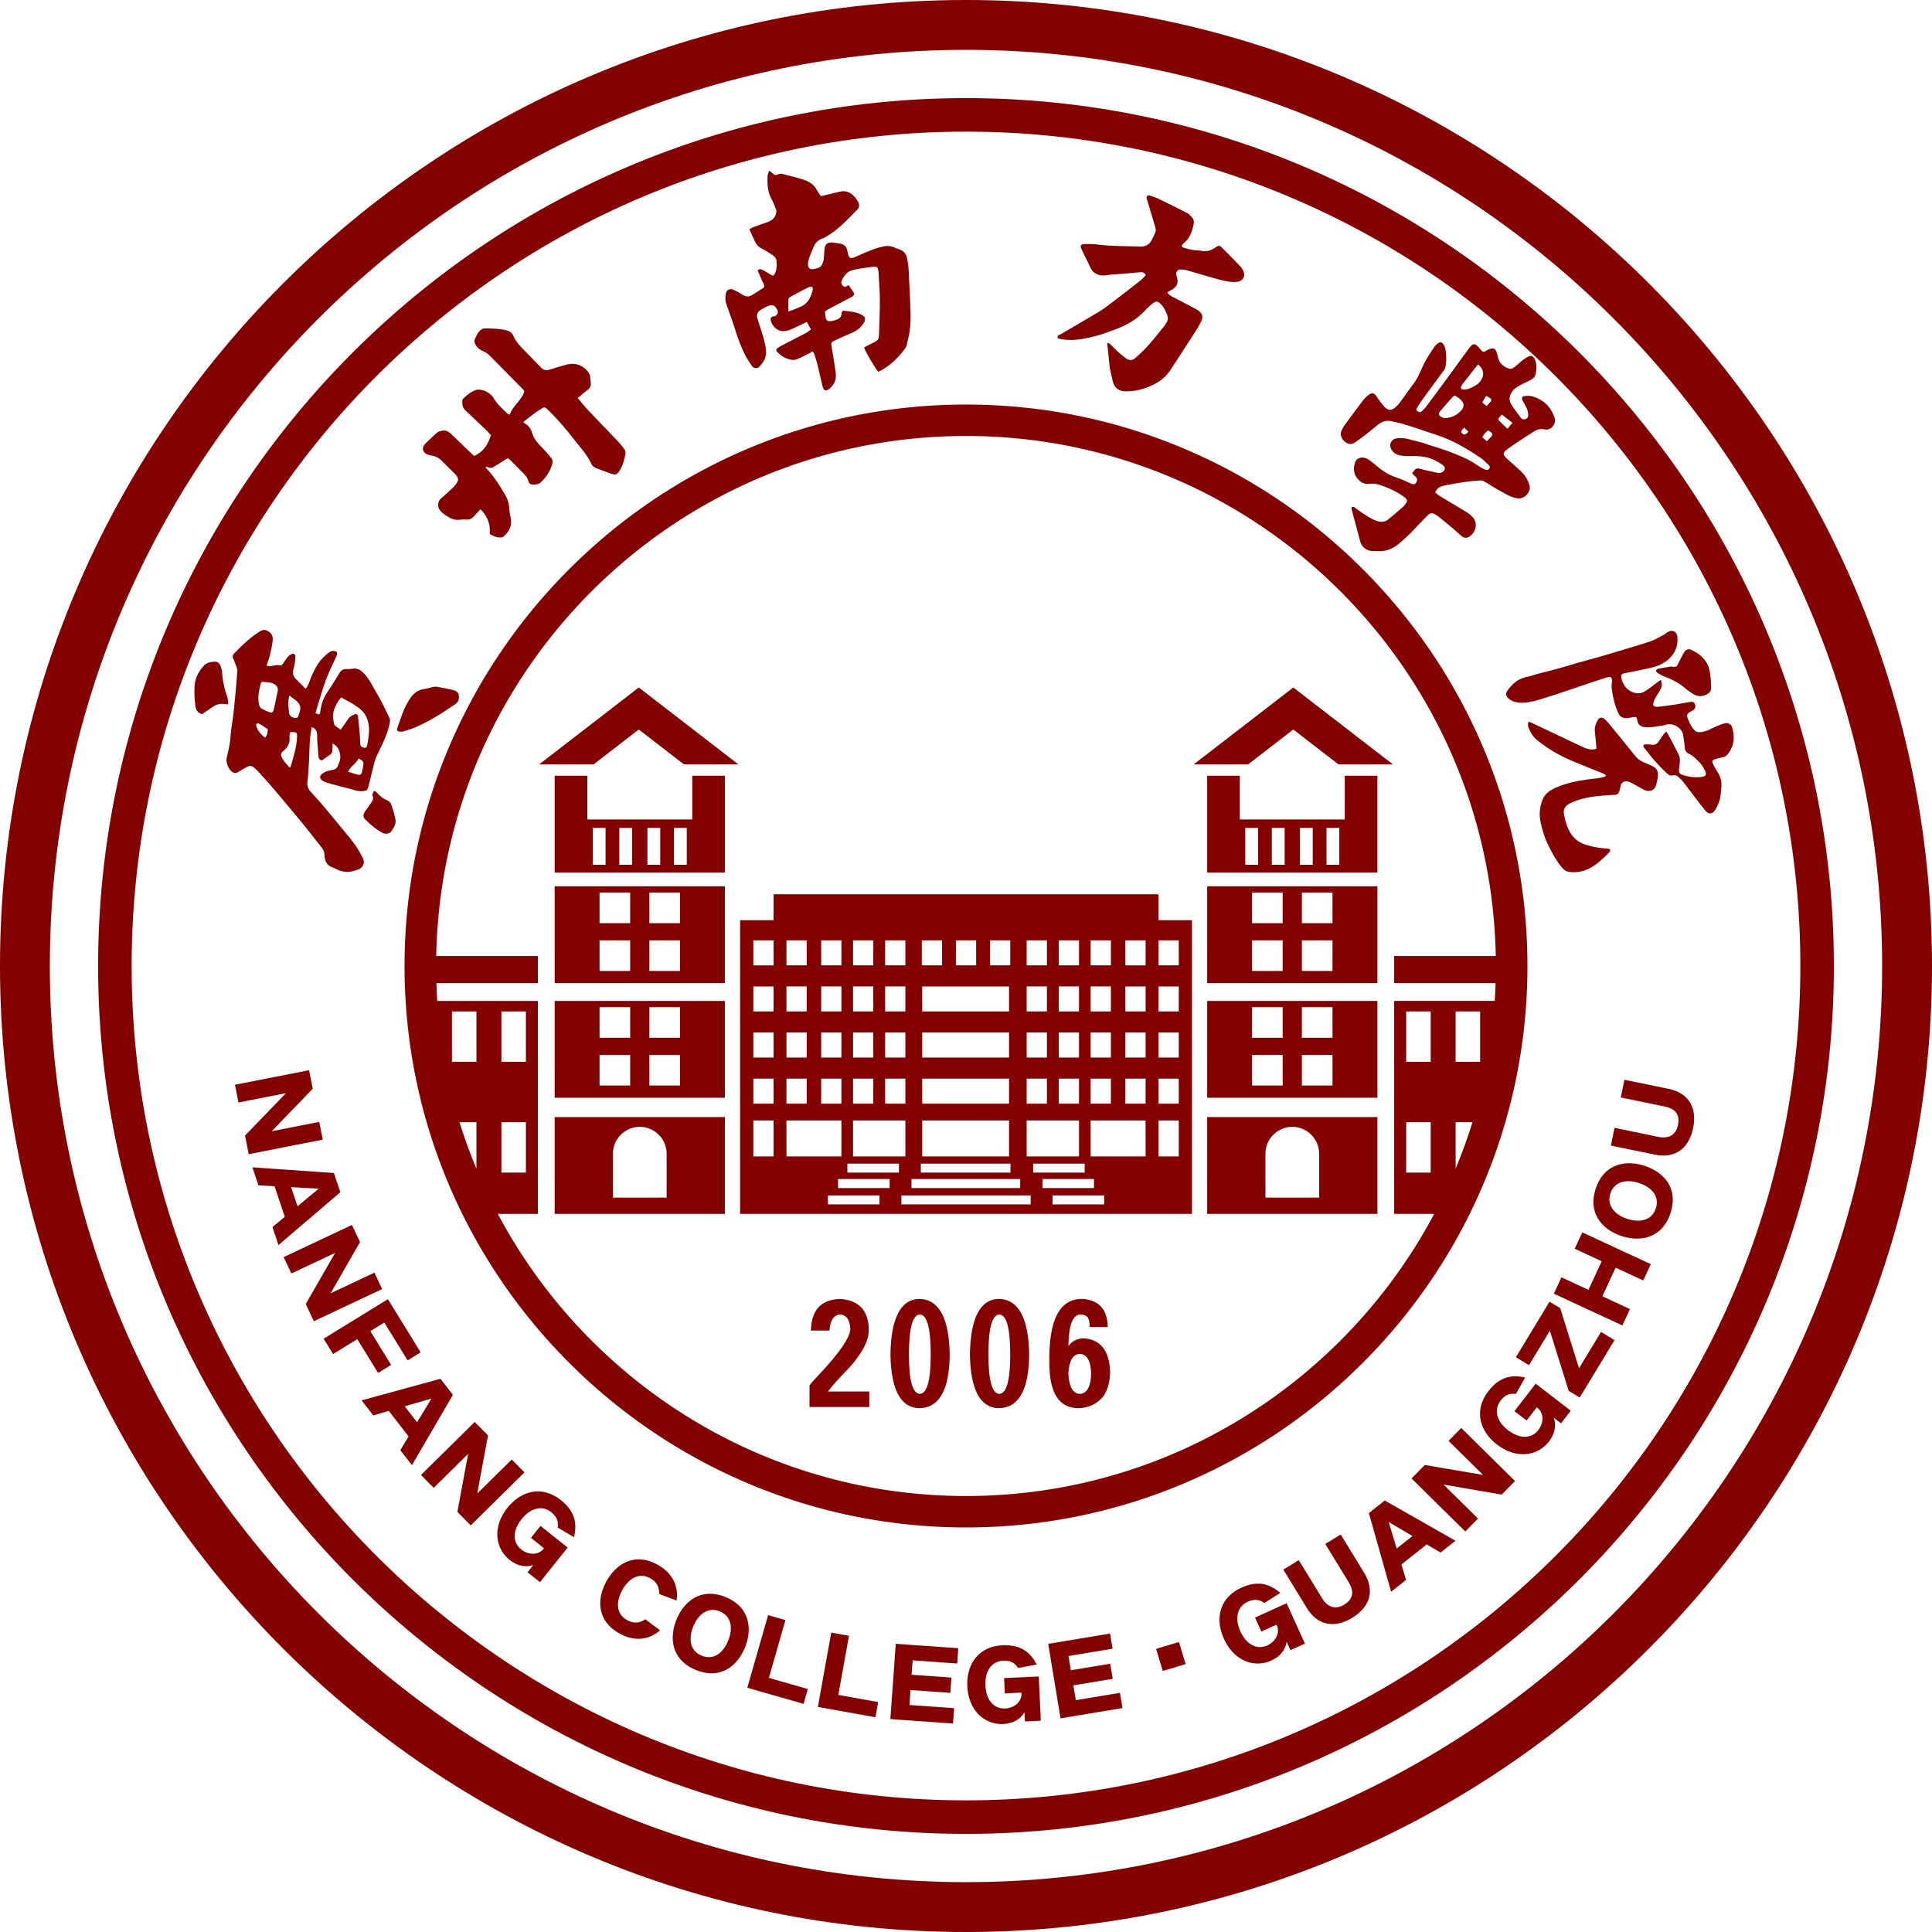 <svg xmlns="http://www.w3.org/2000/svg" viewBox="0 0 233.886 233.886"><g fill="#830101"><path d="M101.846 166.573q3.445-3.399 3.33-5.712-.115-3.398-3.502-3.615-3.445.144-3.502 3.832h2.24q.113-1.807 1.262-1.952 1.147.072 1.263 1.663.057 1.518-3.732 5.567-.977 1.013-1.205 1.374v2.603h7.234v-1.88h-4.995q.4-.578 1.607-1.88ZM111.297 157.246q-3.388.073-3.502 6.724.114 6.436 3.502 6.507 3.616-.071 3.675-6.507-.116-6.65-3.675-6.724m.057 11.497q-1.32-.072-1.32-4.773 0-4.771 1.32-4.844 1.32.073 1.32 4.844 0 4.701-1.32 4.773M120.919 157.246q-3.39.073-3.502 6.724.113 6.436 3.502 6.507 3.615-.071 3.674-6.507-.116-6.65-3.674-6.724m.057 11.497q-1.32-.072-1.32-4.773 0-4.771 1.32-4.844 1.32.073 1.32 4.844 0 4.701-1.32 4.773M131.23 162.018q-1.205 0-1.894.94.058-3.759 1.435-3.832.517 0 .862.29.286.36.286 1.229h2.182q-.058-3.182-3.044-3.4-4.19-.07-4.018 7.809 0 5.424 3.56 5.423 1.78-.072 2.927-1.373.862-1.23.862-3.11-.173-3.759-3.158-3.976Zm-.517 6.725q-1.262-.073-1.377-2.46.114-2.311 1.377-2.386 1.32.075 1.379 2.387-.06 2.385-1.379 2.459M67.148 146.949h20.607v-11.722H67.147zm7.05-7.283c0-1.789 1.465-3.252 3.253-3.252s3.253 1.463 3.253 3.252v5.319h-6.505zM146.139 119.018h20.608v-11.722H146.14zm11.467-10.966h3.705v3.706h-3.705zm0 5.782h3.705v3.705h-3.705zm-6.031-5.782h3.705v3.706h-3.705zm0 5.782h3.705v3.705h-3.705zM162.796 99.204H150.09V93.91h-3.952v11.722h20.608V93.91h-3.951zm-10.493 5.483h-1.55v-4.462h1.55zm3.214 0h-1.55v-4.462h1.55zm3.403 0h-1.55v-4.462h1.55zm3.214 0h-1.55v-4.462h1.55zM67.148 132.89h20.607V121.17H67.147zm11.466-10.965h3.706v3.706h-3.706zm0 5.781h3.706v3.706h-3.706zm-6.032-5.781h3.706v3.706h-3.706zm0 5.781h3.706v3.706h-3.706zM144.508 92.533h6.59l5.466-4.22 5.467 4.22h6.59l-12.057-9.307zM146.139 132.89h20.608V121.17H146.14zm11.467-10.965h3.705v3.706h-3.705zm0 5.781h3.705v3.706h-3.705zm-6.031-5.781h3.705v3.706h-3.705zm0 5.781h3.705v3.706h-3.705zM83.803 99.204H71.1V93.91h-3.952v11.722h20.608V93.91h-3.952zm-10.493 5.483h-1.55v-4.462h1.55zm3.215 0h-1.55v-4.462h1.55zm3.403 0h-1.55v-4.462h1.55zm3.213 0h-1.549v-4.462h1.549zM67.148 119.018h20.607v-11.722H67.147zm11.466-10.966h3.706v3.706h-3.706zm0 5.782h3.706v3.705h-3.706zm-6.032-5.782h3.706v3.706h-3.706zm0 5.782h3.706v3.705h-3.706zM146.139 146.949h20.608v-11.722H146.14zm7.052-7.283c0-1.789 1.464-3.252 3.252-3.252s3.252 1.463 3.252 3.252v5.319h-6.504zM65.274 92.533h6.589l5.467-4.22 5.467 4.22h6.589L77.33 83.226zM140.248 108.261H93.646v3.139h-4.052v35.549H144.3V111.4h-4.052zm-46.602 31.735h-2.449v-4.35h2.449zm0-6.387h-2.449v-3.031h2.449zm0-5.582h-2.449v-3.03h2.449zm0-5.581h-2.449v-3.03h2.449zm0-5.581h-2.449v-3.031h2.449zm38.387-3.031h2.45v3.03h-2.45zm0 5.581h2.45v3.03h-2.45zm0 5.581h2.45v3.031h-2.45zm0 5.582h2.45v3.03h-2.45zm-3.86-16.744h2.45v3.03h-2.45zm0 5.581h2.45v3.03h-2.45zm0 5.581h2.45v3.031h-2.45zm0 5.582h2.45v3.03h-2.45zm-3.884-16.744h2.45v3.03h-2.45zm0 5.581h2.45v3.03h-2.45zm0 5.581h2.45v3.031h-2.45zm0 5.582h2.45v3.03h-2.45zm0 5.069h6.335v4.349h-6.335zm-4.438-21.813h2.45v3.03h-2.45zm-2.907 19.775h-5.303v-3.031h10.516v3.03zm5.213 2.038v4.349h-10.515v-4.35zm-5.213-7.62h-5.303v-3.03h10.516v3.03zm0-5.581h-5.303v-3.03h10.516v3.03zm-1.22-8.612h2.446v3.03h-2.447zm-4.13 0h2.45v3.03h-2.45zm-.121 27.034h10.86v1.087h-10.86zm-1.129 1.867h13.16v1.087h-13.16zm-3.189-28.901h2.45v3.03h-2.45zm0 5.581h2.45v3.03h-2.45zm0 5.581h2.45v3.031h-2.45zm0 5.582h2.45v3.03h-2.45zm-3.885-16.744h2.45v3.03h-2.45zm0 5.581h2.45v3.03h-2.45zm0 5.581h2.45v3.031h-2.45zm0 5.582h2.45v3.03h-2.45zm0 5.069h6.335v4.349h-6.335zm-3.858-21.813h2.449v3.03h-2.45zm0 5.581h2.449v3.03h-2.45zm0 5.581h2.449v3.031h-2.45zm0 5.582h2.449v3.03h-2.45zm-4.205-16.744h2.45v3.03h-2.45zm0 5.581h2.45v3.03h-2.45zm0 5.581h2.45v3.031h-2.45zm0 5.582h2.45v3.03h-2.45zm0 5.069h6.654v4.349h-6.654zm11.264 10.154h-6.243v-1.087h6.243zm1.225-1.979h-6.243v-1.087h6.243zm1.128-1.867h-6.243v-1.087h6.243zm15.95 3.846H109.12v-1.087h15.655zm.296-4.933h6.243v1.087h-6.243zm1.129 1.867h6.242v1.087H126.2zm7.468 3.066h-6.244v-1.087h6.244zm5.02-5.805h-6.654v-4.35h6.653zm0-6.387h-2.45v-3.031h2.45zm0-5.582h-2.45v-3.03h2.45zm0-5.581h-2.45v-3.03h2.45zm0-5.581h-2.45v-3.031h2.45zm4.01 23.13h-2.45v-4.348h2.45zm0-6.386h-2.45v-3.031h2.45zm0-5.582h-2.45v-3.03h2.45zm0-5.581h-2.45v-3.03h2.45zm0-8.612v3.03h-2.45v-3.03z"/><path d="M116.943 11.878c-57.933 0-105.065 47.132-105.065 105.066S59.01 222.008 116.943 222.008s105.065-47.131 105.065-105.064S174.877 11.878 116.943 11.878m0 206.071c-55.695 0-101.006-45.31-101.006-101.005S61.247 15.936 116.943 15.936 217.95 61.248 217.95 116.944 172.64 217.949 116.943 217.949"/><path d="M233.886 116.944C233.886 52.462 181.426 0 116.943 0S0 52.462 0 116.944s52.461 116.942 116.943 116.942 116.943-52.46 116.943-116.942ZM116.943 227.85c-61.155 0-110.909-49.753-110.909-110.907S55.788 6.034 116.944 6.034 227.85 55.789 227.85 116.945 178.098 227.85 116.943 227.85"/><path d="m38.65 135.816-5.72 1.124-.004-.024 4.932-5.116-.443-2.243-8.97 1.763.425 2.149 5.733-1.127.003.011-4.946 5.118.445 2.255 8.97-1.761zM40.421 142l-9.868-.686.733 2.18 1.95.107 1.243 3.708-1.497 1.24.732 2.178 7.49-6.398zm-4.4 4.03-.778-2.316 3.314.182.008.023zM45.326 154.067l-5.273 2.485-.01-.023 3.538-6.166-.975-2.071-8.267 3.894.934 1.982 5.284-2.488.004.012-3.547 6.172.979 2.082 8.267-3.895zM47.35 165.236l-2.517-4.091 1.691-1.04 2.823 4.583 1.577-.971-3.962-6.44-7.784 4.786 1.142 1.856 2.934-1.804 2.517 4.092zM53.323 166.915l-9.548 2.615 1.412 1.815 1.876-.544 2.402 3.09-1.004 1.666 1.41 1.815 4.96-8.516zm-2.827 5.26-1.499-1.929 3.192-.924.015.02zM61.953 176.684l-4.149 4.092-.017-.017 1.289-6.99-1.607-1.63-6.506 6.42 1.54 1.56 4.157-4.103.01.009-1.3 7 1.616 1.636 6.506-6.417zM67.904 181.61c-2.269-1.811-4.798-1.169-6.467.922-1.844 2.31-1.507 4.9.262 6.31.932.744 1.96.92 2.86.623l-.694.87 1.507 1.2 3.345-4.193-3.284-2.62-1.155 1.45 1.57 1.255-.148.186c-.578.607-1.69.685-2.592-.035-1.09-.87-1.058-2.302.041-3.679 1.108-1.387 2.517-1.686 3.59-.83.591.473.894 1.02.78 1.859l1.966 1.163c.365-1.556.216-3.049-1.581-4.482M75.904 196.117c-1.244-.687-1.415-2.097-.57-3.627.86-1.553 2.144-2.11 3.366-1.436.803.444 1.082 1.007 1.116 1.918l2.082.787c.261-1.52-.324-3.248-2.295-4.337-2.782-1.54-5.022-.1-6.187 2.009-1.171 2.12-1.198 4.782 1.586 6.32 1.98 1.095 3.718.664 4.904-.389l-1.791-1.338c-.664.48-1.39.548-2.211.093M87.84 193.342c-2.943-1.207-5.034.5-5.938 2.708-.903 2.206-.636 4.894 2.33 6.11 2.988 1.223 5.041-.484 5.953-2.717.909-2.22.609-4.89-2.346-6.102m.316 5.27c-.607 1.483-1.756 2.415-3.216 1.818-1.439-.59-1.61-2.078-1.008-3.548.597-1.46 1.784-2.392 3.2-1.81 1.427.583 1.627 2.069 1.024 3.54M95.083 196.125l-2.097-.599-2.517 8.79 6.813 1.949.514-1.797-4.716-1.349zM102.775 198.024l-2.145-.385-1.618 8.998 6.969 1.25.33-1.838-4.824-.865zM107.786 208.11l7.584.54.132-1.864-5.408-.384.13-1.81 4.82.342.13-1.85-4.818-.342.126-1.744 5.395.383.132-1.85-7.571-.537zM121.557 203.146l.084 1.851 2.01-.093.01.238c-.033.837-.816 1.628-1.971 1.682-1.395.065-2.315-1.031-2.396-2.79-.08-1.773.782-2.927 2.153-2.99.757-.036 1.347.174 1.814.883l2.246-.423c-.753-1.41-1.849-2.432-4.147-2.326-2.898.136-4.378 2.286-4.254 4.958.135 2.948 2.096 4.672 4.357 4.567 1.191-.055 2.082-.6 2.563-1.418l.052 1.11 1.923-.089-.247-5.355zM130.235 205.821l-.296-1.79 4.766-.79-.303-1.83-4.766.79-.286-1.724 5.337-.885-.303-1.83-7.488 1.242 1.492 9.017 7.5-1.244-.305-1.842zM139.957 199.611l2.77-.83.803 2.675-2.77.832zM151.93 195.823l.766 1.687 1.832-.828.1.216c.278.79-.156 1.816-1.209 2.293-1.271.577-2.531-.104-3.26-1.707-.732-1.616-.359-3.008.89-3.574.691-.313 1.315-.335 2.012.148l1.93-1.224c-1.223-1.031-2.619-1.576-4.713-.626-2.643 1.2-3.219 3.745-2.113 6.18 1.22 2.691 3.68 3.569 5.741 2.634 1.086-.493 1.711-1.329 1.855-2.267l.459 1.013 1.754-.794-2.217-4.887zM162.307 185.767l-1.87 1.144 2.821 4.611c.655 1.074.638 2.016-.534 2.733-1.181.721-2.1.166-2.674-.773l-2.819-4.611-1.87 1.144 2.825 4.623c1.384 2.26 3.488 2.448 5.514 1.21 2.034-1.245 2.83-3.176 1.433-5.46zM165.713 183.176l2.696 9.519 1.804-1.429-.56-1.871 3.068-2.433 1.674.988 1.801-1.43-8.558-4.872zm2.432 1.093 2.85 1.678-1.915 1.52-.953-3.182zM175.361 174.431l4.15 4.096-.017.017-7.008-1.195-1.605 1.629 6.507 6.42 1.539-1.56-4.16-4.104.009-.009 7.016 1.206 1.615-1.639-6.507-6.42zM183.34 170.83l1.47 1.134 1.228-1.592.188.146c.617.567.715 1.676.008 2.593-.853 1.105-2.284 1.095-3.68.019-1.405-1.085-1.728-2.489-.889-3.576.463-.6 1.006-.913 1.848-.81l1.131-1.988c-1.563-.338-3.053-.164-4.457 1.657-1.773 2.298-1.09 4.817 1.029 6.452 2.338 1.804 4.923 1.425 6.307-.367.727-.944.889-1.975.575-2.87l.881.68 1.177-1.526-4.248-3.278zM191.155 165.642l-2.279-7.28-1.29-.782-4.073 6.724 1.586.961 2.525-4.17 2.28 7.278 1.336.811 4.21-6.95-1.631-.99zM190.632 151.169l3.271 1.516-1.607 3.463-3.27-1.516-.918 1.979 8.294 3.844.919-1.978-3.343-1.55 1.606-3.462 3.343 1.547.917-1.977-8.294-3.844zM199.096 141.134c-2.278-.748-4.92-.26-5.92 2.768-.993 3.018.855 4.983 3.118 5.726 2.264.745 4.924.289 5.927-2.753 1.009-3.063-.837-4.988-3.125-5.74Zm1.352 5.158c-.487 1.475-1.959 1.752-3.468 1.256-1.496-.493-2.507-1.61-2.029-3.063.483-1.463 1.949-1.767 3.457-1.27 1.523.5 2.532 1.58 2.04 3.077ZM201.956 131.806l-5.306-1.094-.44 2.146 5.291 1.09c1.233.254 1.909.91 1.633 2.253-.28 1.357-1.312 1.647-2.388 1.425l-5.293-1.09-.44 2.146 5.303 1.092c2.596.534 4.169-.873 4.647-3.197.48-2.333-.388-4.232-3.007-4.771M164.067 53.54c.577-.385 1.12-.823 1.67-1.249.37-.287.725-.595 1.092-.888.48-.383 1.02-.55 1.633-.408.503.115 1.013.212 1.507.361.834.252 1.66.534 2.486.813.825.278 1.66.533 2.468.859 1.52.615 2.923 1.456 4.278 2.373.371.25.69.581 1.019.891.118.112.187.275.066.439-.123.167-.3.198-.478.123a5 5 0 0 1-.646-.332c-.444-.267-.86-.587-1.32-.817-1.565-.78-3.212-1.348-4.884-1.848-.262-.079-.516-.19-.78-.262-.56-.153-1.124-.289-1.686-.437a3.5 3.5 0 0 0-1.53-.07c-.354.063-.69.513-.667.857.033.477.467.976.944 1.116.553.163 1.118.16 1.685.152.812-.01 1.623.04 2.382.34.476.187.936.445 1.352.743.38.273.31.678-.117.887a.85.85 0 0 1-.509.06 58 58 0 0 1-2.213-.51c-.212-.053-.386-.036-.53.127-.114.129-.216.27-.347.436.164.161.299.295.436.426.138.13.217.266.156.472-.123.411-.309.512-.728.34-.523-.215-1.026-.488-1.562-.658a7.1 7.1 0 0 1-2.405-1.324c-.374-.31-.748-.62-1.143-.903-.535-.383-1.391-.384-1.643.33-.273.77-.172 1.574.497 2.181.329.299.694.48 1.19.414.39-.053.823-.018 1.199.099 1.036.324 2.023.775 2.922 1.397.58.4.599.568.15 1.12-.041.05-.081.103-.13.145-.601.514-1.194 1.04-1.811 1.534-.494.396-1.05.355-1.6.116-.838-.362-1.57-.899-2.31-1.422-.15-.106-.28-.289-.53-.163 0 .087-.019.184.003.27.107.422.226.84.338 1.26.229.857.447 1.717.686 2.571.216.772.81 1.21 1.601 1.211.26.001.518-.002.778.001.83.01 1.548-.286 2.189-.797.888-.709 1.69-1.508 2.457-2.345.383-.417.788-.814 1.184-1.219.253-.259.543-.265.842-.096.169.095.334.201.485.323q.832.669 1.65 1.356c.383.323.746.671 1.133.989a.74.74 0 0 0 .87.061c.924-.592 1.1-1.824.297-2.522a4.6 4.6 0 0 0-.615-.473c-1.05-.64-2.109-1.264-3.16-1.903-.215-.132-.409-.3-.633-.466.177-.444.483-.64.816-.756.332-.118.69-.167 1.04-.228.683-.119 1.367-.24 2.054-.332.543-.073 1.091-.115 1.638-.142.147-.007.312.07.446.147.642.376 1.262.793 1.919 1.142.664.353 1.294.783 2.082.879.84.1 1.656-.79 1.419-1.605a3.6 3.6 0 0 0-.96-1.606c-.526-.504-1.08-.977-1.617-1.47-.708-.649-.731-.815.036-1.366 1.01-.726 2.064-1.392 3.113-2.061a1.63 1.63 0 0 1 1.293-.235c.735.162 1.418-.676 1.19-1.383-.438-1.35-1.339-2.23-2.7-2.618-.286-.081-.61-.082-.91-.051-.328.033-.42.265-.267.559.164.315.356.618.498.943a2.3 2.3 0 0 1 .174.694c.032.335-.078.51-.304.597-.23.089-.441.04-.637-.22-.389-.517-.781-1.035-1.117-1.587-.281-.46-.24-.957.055-1.422.319-.502.825-.761 1.33-1.02.315-.163.642-.305.954-.474.293-.158.562-.39.62-.714.115-.633.197-1.282-.155-1.886-.193-.331-.37-.407-.71-.245a3.4 3.4 0 0 0-.62.38c-.32.247-.619.52-.928.78-.254.214-.526.416-.877.281-.582-.222-1.044-.58-1.224-1.216-.08-.28-.145-.565-.246-.837-.13-.35-.397-.458-.74-.317-.194.08-.394.16-.566.276-.213.143-.35.08-.497-.093a6 6 0 0 0-.565-.6c-.23-.202-.47-.177-.681.048-.133.142-.25.297-.366.454-.916 1.254-1.828 2.512-2.746 3.765a349 349 0 0 1-2.34 3.161 4 4 0 0 1-.538.557c-.18.162-.368.085-.53-.044-.166-.132-.101-.28-.004-.427.187-.284.355-.58.555-.855.896-1.23 1.803-2.452 2.699-3.682a.9.9 0 0 0 .168-.392c.048-.4.11-.807.085-1.206-.03-.478-.029-.974-.274-1.415-.218-.395-.42-.442-.77-.17-.126.099-.265.2-.351.331-.383.579-.784 1.15-1.113 1.76-.483.893-.798 1.874-1.413 2.702-.579.779-1.131 1.577-1.711 2.354-.172.231-.385.438-.605.625-.355.303-.811.3-1.138-.032-.292-.298-.539-.641-.796-.971-.11-.14-.189-.303-.294-.445-.277-.375-.53-.427-.906-.14a3.7 3.7 0 0 0-.69.676c-.756.989-1.494 1.993-2.232 2.996a4 4 0 0 0-.322.54c-.26.51-.156 1.03.321 1.438.415.354.809.417 1.287.097Zm17.398-2.959c.1-.122.21-.237.348-.392l1.285.995-.609.73c-.35-.344-.68-.665-1.007-.988-.108-.107-.114-.228-.017-.345m-4.457 1.881c-.185-.193-.16-.27.25-.704l.513.508c-.397.397-.54.43-.763.196m3.448.477c-.132.14-.273.273-.47.47l-.532-.459c.126-.37.407-.583.665-.838.1.049.194.078.27.133.349.255.36.38.067.694m-.581-4.957c.014-.022.065-.05.08-.04.162.088.331.17.475.283.128.1.152.248.035.383-.146.169-.299.33-.496.547l-.533-.437c.15-.254.292-.496.439-.735Zm-2.967-1.242a1 1 0 0 1 .122-.208c.622-.8 1.246-1.597 1.89-2.42.591.444.768 1.122.497 1.686a1.9 1.9 0 0 1-.81.875c-.269.145-.54.298-.827.398-.205.072-.44.093-.659.078-.254-.017-.317-.166-.213-.409m-2.386 2.836q.621-.743 1.282-1.453c.255-.274.302-.267.616-.057.886.592 1.087 1.207.099 1.974-.459.357-.98.55-1.669.598-.152-.083-.461-.156-.596-.35-.19-.273.099-.51.268-.712M89.048 40.054c.36 1.126.77 2.23 1.343 3.265.18.324.4.626.603.937.26.401.77.395 1.021.048.132-.183.287-.35.408-.54.475-.751.32-1.564.135-2.338-.229-.956-.561-1.887-.851-2.828-.128-.416-.055-.787.307-1.037.29-.2.61-.363.934-.5.56-.237.833-.128 1.121.394.168.304.097.616-.194.787a.7.7 0 0 1-.277.073c-.253.028-.328.181-.296.406.015.11.04.223.087.324.418.92 1.256 1.273 2.207.894.569-.226 1.113-.513 1.67-.773l.415-.193.493.91c-.197.144-.361.3-.554.401-.857.454-1.725.888-2.585 1.336-.3.157-.603.316-.883.505-.22.148-.23.295-.051.485.491.523 1.094.857 1.806.96.181.026.39-.013.563-.082.374-.15.734-.336 1.096-.514.27-.134.536-.28.818-.428.084.127.157.198.184.284.14.445.285.889.397 1.34.21.845.395 1.696.6 2.541.149.62.391.702.898.31.1-.077.18-.184.265-.28.493-.545.512-1.2.411-1.872-.147-.973-.31-1.944-.468-2.915-.074-.456-.05-.53.353-.718a81 81 0 0 1 2.12-.953c.598-.258 1.096-.63 1.422-1.197.278-.485.183-.756-.325-1.012-.634-.319-1.332-.36-2.019-.448-.216-.028-.334.084-.336.309-.002.351-.21.589-.497.718a3 3 0 0 1-.876.232c-.328.038-.51-.138-.564-.467-.036-.22-.051-.446-.08-.708.133-.09.27-.2.423-.282q1.37-.73 2.748-1.448c.18-.093.335-.192.37-.44l-.64-.994c-.108.014-.148.008-.17.024-.158.122-.309.243-.511.065-.188-.164-.304-.363-.207-.6.249-.603.633-1.152 1.272-1.317.84-.217 1.714-.307 2.578-.425.401-.055.513.053.597.452.02.095.024.193.029.29.055 1.066.146 2.132.154 3.198.008 1.31-.046 2.62-.088 3.93-.032 1-.043.998-.943 1.441-.298.148-.59.308-.877.458.17.521 1.157 2.214 1.69 2.92.032 0 .069.011.094-.001 1.338-.663 2.373-1.669 3.233-2.87a.9.9 0 0 0 .135-.307c.107-.453.211-.908.303-1.366.26-1.3.166-2.612.126-3.92-.033-1.115-.118-2.23-.16-3.344-.028-.697-.079-1.385-.257-2.063a1.24 1.24 0 0 0-.724-.852c-.265-.12-.545-.204-.813-.316a2 2 0 0 0-1.186-.123c-1.042.199-2.001.624-2.962 1.046-.266.116-.528.25-.805.332-.329.096-.44.034-.562-.284-.074-.193-.108-.403-.152-.608-.089-.422-.328-.703-.757-.786a9 9 0 0 0-1.102-.16c-.544-.032-.838.24-.89.788-.04.434-.048.872-.108 1.304-.03.215-.119.431-.223.625-.19.356-.578.393-.915.483-.516.137-.801-.147-.746-.684.07-.69.396-1.29.646-1.916.215-.537.563-.928 1.14-1.1.181-.054.344-.177.51-.276 1.412-.837 2.508-2.036 3.647-3.185.278-.28.313-.638.108-.985a3.3 3.3 0 0 0-.452-.627c-.45-.464-.984-.743-1.655-.6-.552.117-1.1.256-1.65.385l-.737.174c-.185-.278-.374-.522-.52-.79-.367-.68-.994-1.013-1.679-1.233-.75-.243-1.525-.41-2.285-.625-.26-.073-.506-.108-.751.026-.221.12-.403.054-.576-.1-.125-.11-.256-.217-.446-.378-.088.277-.195.469-.203.665-.04.976.002 1.94.503 2.828.19.335.306.71.468 1.063.184.399.086.75-.14 1.096-.208.318-.518.477-.86.598-.562.198-1.126.394-1.684.602-.163.06-.31.157-.494.252.244.534.466 1.033.7 1.527.162.346.412.603.76.785.43.225.842.483 1.246.751.27.179.548.395.577.742.045.53.07 1.066-.199 1.565-.146.274-.203.308-.48.146-.292-.172-.572-.367-.873-.522-.219-.112-.462-.264-.726-.005.24.548.461 1.103.725 1.636.114.232.132.382-.103.526-.44.27-.873.551-1.312.823-.387.24-.759.19-1.137-.045a10 10 0 0 0-1.062-.585c-.426-.2-.835-.051-.94.374-.105.437-.109.895.043 1.335.372 1.084.767 2.16 1.116 3.251Zm6.403-3.82a.37.37 0 0 1 .173-.26c.75-.409 1.496-.83 2.27-1.189.423-.196.58-.035.463.422-.22.86-.615 1.592-1.498 1.954-.428.175-.844.375-1.415.54 0-.566-.01-1.017.008-1.467M29.692 92.959c.575-.342.751-.328 1.242.118.072.065.146.13.21.201.628.698 1.27 1.385 1.877 2.1a318 318 0 0 1 3.615 4.317c.81.987 1.585 2.005 2.376 3.008.188.237.257.498.269.806.026.69.272 1.263.997 1.506.122.041.237.104.353.161.623.306 1.27.476 1.964.316.234-.053.463-.131.692-.206.654-.215.941-.807.633-1.416a13 13 0 0 0-.986-1.664c-.47-.657-1.004-1.268-1.517-1.893-.77-.938-1.539-1.877-2.323-2.803-.49-.58-1.013-1.133-1.515-1.703-.29-.33-.42-.697-.361-1.158.092-.72.13-1.448.17-2.173.053-.968.069-1.939.131-2.906.033-.505.133-1.006.206-1.536.458.11.605.406.655.753.037.254.004.517.021.775.047.675.104 1.349.157 2.023.019.232.125.396.37.469.05-.026.112-.048.164-.084.276-.192.55-.388.824-.58.212-.149.341-.333.33-.609-.01-.233.012-.468.021-.772.626.316.824.807.913 1.36.087.538-.129 1.02-.346 1.487-.057.125-.219.236-.357.282-.303.1-.629.134-.93.238a1.9 1.9 0 0 0-.585.334c-.28.234-.27.512.011.74.136.109.299.203.465.255.414.133.837.241 1.257.354.497.133.992.276 1.493.388.565.126 1.102.381 1.705.331.408-.034.575-.108.684-.488.164-.573.282-1.158.436-1.734.183-.685.3-1.404.594-2.04.555-1.202 1.194-2.363 1.5-3.666.073-.318.182-.63.032-.947-.305-.642-.604-1.287-.935-1.916-.323-.616-.686-1.21-1.023-1.818-.354-.638-.712-1.267-1.256-1.775-.367-.344-.751-.534-1.265-.434a3.4 3.4 0 0 1-.727.037c-.378-.009-.636.145-.834.471-.461.76-.927 1.52-1.426 2.256a5.3 5.3 0 0 0-.898 2.423c-.011.105-.066.204-.113.344l-.477-.14c.17-.574.313-1.085.473-1.59.284-.892.541-1.794.88-2.665.35-.902.787-1.77 1.179-2.657.199-.45.078-.639-.413-.633a.76.76 0 0 0-.402.13c-.225.156-.433.339-.634.525-.793.734-1.253 1.675-1.654 2.656-.168.41-.269.857-.619 1.261-.405-.405-.783-.795-1.174-1.172-.356-.343-.41-.748-.294-1.203.063-.25.124-.503.165-.758.039-.239.071-.482.068-.723-.005-.343-.218-.469-.515-.311a1.4 1.4 0 0 0-.42.319c-.212.262-.381.558-.583.828-.068.092-.205.23-.27.21-.432-.127-.832.024-1.245.085-.137.02-.286-.045-.45-.075.162-.528.329-.983.44-1.45.128-.532.246-1.071.295-1.614.055-.6-.215-.957-.727-1.19-.396-.179-.72.04-.99.217-1.1.723-2.05 1.63-2.955 2.582-.193.204-.233.406-.091.657.094.168.161.353.222.537.1.303.281.617.26.915a148 148 0 0 1-.437 4.879c-.108 1.027-.315 2.046-.39 3.075-.062.863-.248 1.691-.454 2.52-.134.539.188 1.403.647 1.729.217.154.428.206.672.058.304-.185.618-.353.923-.535Zm14.256-.135c-.05.237-.091.477-.153.71-.06.228-.23.313-.448.255-.385-.103-.765-.224-1.21-.356.307-.689.996-.989 1.27-1.614.589.303.66.447.541 1.006Zm-3.509-6.88c.177-.565.576-1.235.875-1.515.839.493 1.75.888 2.474 1.576.347.328.572.732.716 1.189.24.763.195 1.532.068 2.304-.036.223-.063.449-.114.669-.043.185-.076.398-.36.355-.285-.042-.465-.194-.484-.45-.028-.404-.034-.809-.067-1.212a90 90 0 0 0-.203-2.124c-.027-.243-.187-.344-.412-.255-.301.12-.587.267-.778.554-.277.415-.57.818-.903 1.293-.228-.156-.447-.29-.646-.448a.5.5 0 0 1-.168-.277c-.058-.3-.12-.604-.123-.908-.003-.25.05-.51.125-.752Zm-5.388-1.754c.38.375.836.556 1.113.97.182.271.242.558.155.872-.056.201-.11.404-.186.599-.11.281-.229.332-.53.26-.427-.102-.59-.292-.627-.728-.053-.622-.178-1.244.075-1.973Zm-.753 6.723c.539-.43.82-.985.752-1.691-.008-.08 0-.162.006-.242.026-.347.075-.388.414-.354.457.046.494.088.487.526-.013.796-.185 1.565-.392 2.327q-.158.579-.327 1.156c-.025.087-.073.167-.142.321-.404-.46-.811-.84-1.022-1.377-.114-.29-.005-.483.224-.666Zm-2.757-8.07c.077-.31.172-.326.509-.275.206.031.418.028.624.063.463.08.995.368.966.931-.169.787-.324 1.576-.512 2.358-.081.334-.206.399-.534.286a5.3 5.3 0 0 1-.962-.449c-.12-.07-.217-.24-.254-.384-.225-.858-.044-1.699.163-2.53Zm-.22 4.748c.359.172.685.412 1.019.632.045.03.081.115.077.171-.029.315-.07.63-.32.9-.524-.364-.87-.811-1.065-1.373-.08-.232.08-.43.29-.33ZM51.84 55.045c.157.04.314.082.472.114.475.096.874.318 1.214.665.464.475.945.934 1.413 1.404.67.672.676.9.059 1.63-.032.037-.059.078-.095.11-.489.447-.968.906-1.472 1.335-.417.356-.523.907-.23 1.375.268.432.703.664 1.11.92.376.237.79.367 1.247.326.306-.027.618-.048.923-.023.323.026.57-.102.79-.3.168-.15.31-.328.465-.494l.419-.446c.73.644 1.193 1.72 1.142 2.603-.01.177-.058.384.142.476.381.174.765.365 1.205.314.109-.012.239-.036.314-.103.589-.528.994-1.152.901-1.986-.052-.464-.192-.923-.207-1.387-.021-.658-.238-1.239-.565-1.784-.648-1.082-1.306-2.16-2.199-3.07-.04-.04-.054-.104-.104-.206.142.017.244.005.32.044.262.134.49.08.725-.072.42-.273.858-.52 1.273-.8.387-.262.38-.277.722.06q.777.77 1.544 1.549c.274.278.52.573.604.977a.52.52 0 0 0 .212.303c.26.163 1.012.08 1.241-.142.662-.638 1.19-1.365 1.424-2.274.068-.265.052-.518-.128-.734-.28-.335-.558-.672-.858-.988-.568-.598-1.175-1.16-1.427-1.989-.16-.524-.451-.964-.965-1.221-.037-.019-.054-.076-.104-.152.692-.558 1.386-1.108 2.138-1.576.442-.275.453-.255.825.106 1.166 1.129 2.21 2.366 3.206 3.642.725.93 1.548 1.793 2.041 2.887.122.269.347.434.604.536.568.227 1.148.424 1.721.639.6.223.79.166 1.127-.369.386-.613.552-1.306.685-2.004a.73.73 0 0 0-.097-.502 8 8 0 0 0-.785-.986c-1.192-1.257-2.405-2.495-3.596-3.754-.441-.467-.842-.973-1.302-1.51.42-.347.792-.679 1.19-.974.29-.216.423-.483.4-.831-.015-.225-.067-.449-.071-.674-.006-.35-.175-.608-.401-.855-.697-.757-1.547-.96-2.52-.698-.638.173-1.274.358-1.903.564-.42.136-.785.136-1.113-.205-.775-.804-1.562-1.595-2.335-2.4-.427-.445-.804-.924-1.057-1.5-.156-.356-.484-.543-.869-.637-.825-.203-1.666-.203-2.507-.224a.82.82 0 0 0-.571.214c-.342.28-.495.67-.676 1.05a.63.63 0 0 0-.007.556c.196.462.55.757.994.941.322.134.59.32.833.567 1.29 1.32 2.59 2.63 3.887 3.944.326.332.315.33.115.736-.434.886-1.296 1.478-1.62 2.455-.11-.056-.195-.076-.248-.128-.616-.594-1.274-1.151-1.707-1.908-.355-.622-1.315-1.103-2.007-.999-.063.01-.124.033-.185.054-.594.215-1.064.606-1.496 1.05-.043.044-.09.109-.092.165-.015.442.003.874.36 1.21q1.235 1.167 2.462 2.345c.24.23.463.478.64.66-.346 1.165-.93 2.043-2.029 2.534-.039-.033-.114-.09-.182-.156q-1.24-1.196-2.482-2.39c-.33-.318-.674-.628-1.186-.516-.216.047-.464.092-.622.227-.513.441-1.001.913-1.48 1.392-.458.457-.248 1.12.39 1.287ZM128.463 41.05c1.455.276 2.86-.04 4.254-.391.64-.161 1.257-.413 1.883-.63 1.515-.524 2.916-1.233 4.019-2.442.282-.31.598-.594.93-.85.416-.322.592-.296.964.068.366.358.586.802.77 1.276.135.347.133.657-.065.967-.087.137-.162.282-.262.408q-.606.757-1.22 1.51a18.7 18.7 0 0 1-2.29 2.37c-.352.304-.744.328-1.114.058a13 13 0 0 1-1.012-.826c-.3-.27-.57-.575-.863-.854-.094-.09-.221-.144-.333-.215l-.093.065c.042.364.088.729.126 1.094.064.61.115 1.222.19 1.83.034.272.112.538.174.806.087.375.146.761.273 1.123.21.595.74.938 1.38.953 1.327.032 2.557-.317 3.715-.944.708-.384 1.314-.896 1.757-1.569a511 511 0 0 0 3.196-4.926c.219-.34.412-.698.584-1.063.233-.491.139-.868-.275-1.204a3 3 0 0 0-.486-.313c-.901-.474-1.81-.936-2.708-1.416-.234-.125-.479-.258-.64-.557.217-.123.412-.229.604-.342.587-.346.771-.87.546-1.518a1.1 1.1 0 0 1-.065-.379c.005-.307.221-.528.52-.517.241.008.49.024.72.088 1.226.344 2.444.719 3.674 1.054.777.211 1.556.43 2.383.36.732-.061 1.12-.66.816-1.316-.08-.174-.172-.356-.302-.492a89 89 0 0 0-2.205-2.256c-.405-.396-.455-.375-.914-.065-.518.348-1.07.5-1.7.37-.33-.07-.678-.05-1.01-.11a8 8 0 0 1-1.12-.283c-.221-.073-.235-.227-.082-.418a1 1 0 0 1 .14-.135c.725-.586.994-1.404 1.175-2.274.064-.311.013-.59-.187-.819-.178-.202-.373-.42-.607-.54-1.133-.587-2.28-1.15-3.43-1.706-.332-.16-.688-.277-1.04-.395-.304-.1-.48.062-.418.369.012.062.05.119.068.18.333 1.113.668 2.225.99 3.34.044.15.065.338.012.476-.143.374-.31.743-.507 1.092-.3.53-.775.727-1.383.706-1.698-.06-3.398-.03-5.09-.243a10 10 0 0 0-1.637-.047c-.447.016-.536.179-.342.6.358.777.753 1.538 1.121 2.31.313.656 1.056.974 1.79.86.684-.105 1.381-.125 2.073-.182q.195-.015.387-.032c.596-.054 1.191-.114 1.787-.158.23-.017.457.02.623.349-.214.22-.405.465-.641.65q-1.776 1.395-3.573 2.76c-.489.371-.982.743-1.508 1.059-1.525.915-3.068 1.802-4.602 2.702-.144.084-.386.106-.351.341.034.228.263.202.43.234ZM209.668 88.005c-.108-.34-.518-.544-.869-.443-.4.116-.794.266-1.175.436-.545.243-1.061.555-1.67.625-.315.036-.618.016-.846-.246-.387-.446-.637-.972-.829-1.524-.097-.28-.016-.445.243-.617.148-.098.312-.173.458-.274.243-.169.318-.413.223-.677-.099-.276-.258-.365-.617-.306-.635.104-1.266.233-1.902.33-.638.097-1.28.168-1.92.249a1.2 1.2 0 0 1-.243.007c-.325-.027-.434-.163-.36-.475.042-.171.1-.344.185-.497.213-.38.445-.75.67-1.124.215-.357.193-.72.045-1.178-.197.143-.345.25-.492.359-.469.344-.917.72-1.41 1.024-.602.371-1.232.314-1.837-.043-.566-.335-.859-.856-1.021-1.473-.112-.423-.005-.596.432-.669.253-.043.504-.098.756-.15.569-.115 1.138-.226 1.705-.35.759-.163 1.531-.325 2.193-.736 1.158-.718 1.789-1.754 1.678-3.161-.049-.609-.588-.898-1.122-.6-.211.118-.396.285-.61.398-.498.262-.989.562-1.518.744-1.159.397-2.339.734-3.512 1.089q-1.368.412-2.74.808c-.744.215-1.493.413-2.238.625-.929.265-1.854.544-2.785.801-.807.223-1.622.419-2.431.634-.406.108-.8.265-1.211.341-1.076.198-1.832.838-2.427 1.703-.226.33-.165.629.134.907.346.323.769.465 1.231.509.888.082 1.736-.12 2.573-.373a95 95 0 0 0 2.489-.794c1.316-.438 2.626-.89 3.941-1.332.58-.194 1.162-.386 1.748-.56.428-.128.621.085.556.537-.04.283-.06.58-.022.861.073.526.167 1.052.304 1.565.128.479.286.958.5 1.403.183.382.527.614.986.57.365-.034.729-.086 1.159-.138.046.132.13.29.154.455.067.454.355.688.768.76.282.05.578.043.865.022.386-.029.77-.09 1.152-.148a4 4 0 0 0 .658-.14c.845-.278 1.959.366 2.087 1.224.08.527.173 1.054.208 1.585.024.341.187.55.461.679.545.254.948.683 1.349 1.098.264.273.465.623.633.968.223.455.108.684-.384.754-.828.119-1.645.01-2.43-.274-.254-.092-.357-.318-.332-.59.024-.257.06-.513.083-.77.032-.373.045-.74-.14-1.09-.278-.53-.536-1.07-.815-1.6-.194-.368-.408-.727-.654-1.162-.141.13-.234.194-.296.28-.209.288-.418.577-.604.88-.222.362-.52.504-.941.429a3 3 0 0 0-.677-.039c-.267.012-.344.171-.19.386.17.237.367.454.544.685.65.852 1.372 1.637 2.155 2.367.214.2.432.423.763.323.29-.086.506.013.705.202.176.167.369.32.518.51.442.557.864 1.13 1.297 1.695.482.629.949 1.271 1.46 1.875.374.44.805.422 1.135-.052.226-.324.375-.71.52-1.083.199-.518.182-1.076.25-1.62.075-.604-.01-1.156-.3-1.682-.163-.298-.345-.585-.513-.88-.079-.14-.165-.28-.212-.432-.099-.314-.049-.4.266-.493.264-.078.529-.165.8-.2a1.13 1.13 0 0 0 .775-.449c.761-.992.849-2.1.48-3.258Z"/><path d="M191.49 90.373c-2.063-.969-4.12-1.95-6.181-2.922-.082-.039-.181-.04-.283-.061-.093.28-.051.527.05.772.198.484.46.937.846 1.289.333.303.71.56 1.074.826 1.076.784 2.254 1.386 3.477 1.9 1.19.501 2.393.967 3.588 1.455.125.05.23.15.344.226l-.03.113c-.105.035-.208.074-.314.105-.483.143-.98.175-1.478.237-1.391.174-2.774.425-4.076.973-.757.318-1.467.735-1.776 1.554-.319.843-.43 1.717-.24 2.617.197.935.45 1.854.871 2.711.485.987.979 1.972 1.703 2.817.226.263.482.506.83.554.646.09 1.294.057 1.915-.158 1.217-.421 2.113-1.29 2.986-2.186.108-.112.185-.228.083-.384-.029-.016-.056-.039-.086-.045-.063-.012-.128-.015-.192-.021-.966-.088-1.918-.216-2.841-.56a3.15 3.15 0 0 1-1.594-1.28c-.497-.772-.724-1.654-.862-2.554-.019-.12.026-.254.062-.376.11-.373.406-.58.73-.738.803-.395 1.666-.616 2.54-.761.763-.126 1.541-.172 2.315-.227.895-.065 1.003.09 1.221-1.041.103-.534.554-.759 1.068-.556.223.089.432.216.645.331.425.231.835.497 1.277.69.504.219 1.108-.01 1.264-.479.142-.425.242-.875.284-1.32.042-.441-.138-.836-.545-1.062-.295-.163-.612-.29-.925-.418-.469-.194-.911-.425-1.237-.827-.897-1.104-1.786-2.215-2.687-3.316-.327-.4-.65-.81-1.026-1.157-.382-.352-.691-.27-.927.196-.191.376-.335.774-.293 1.21.053.563.112 1.125.166 1.689.015.152.017.307.026.467-.676.195-1.232-.03-1.772-.283ZM48.58 88.582c.038-.006.155-.006.26-.04.475-.155.959-.292 1.417-.486 1.147-.487 2.233-1.095 3.282-1.766.518-.33 1.019-.688 1.539-1.015.394-.248.513-.627.48-1.04-.032-.402-.358-.619-.715-.704a32 32 0 0 0-1.987-.391c-.154-.027-.324.007-.48.039-.3.061-.593.175-.896.208-.8.087-1.382.5-1.822 1.147-.127.187-.239.384-.352.58-.538.93-.817 1.966-1.19 2.962-.135.357 0 .506.465.506M202.631 80.721c-.08-.01-.161-.001-.242-.001l-.007-.048c-.541.09-1.084.172-1.621.28-.108.021-.256.128-.276.219-.017.086.085.245.177.298.306.179.62.353.95.477.87.328 1.676.758 2.386 1.365.27.23.565.433.86.632.535.362 1.102.434 1.698.15.363-.174.606-.44.591-.862-.018-.517-.027-1.038-.104-1.547-.067-.442-.153-.906-.357-1.295-.4-.765-1.072-1.286-1.838-1.67-.44-.219-.73-.122-.991.285-.122.19-.22.395-.325.596-.149.287-.303.571-.436.866-.096.213-.247.281-.465.255ZM27.55 84.506c-.084-.344-.233-.672-.314-1.016-.123-.516-.256-1.037-.299-1.563-.036-.44-.074-.866-.228-1.28-.136-.368-.37-.576-.757-.545-.45.036-.926.102-1.247.453-.574.63-1.014 1.372-1.118 2.213-.094.764-.053 1.555.025 2.324.055.535.093 1.165.865 1.354.298-.204.632-.428.96-.658.4-.28.803-.559 1.313-.575.253-.009.509.024.874.045-.026-.286-.02-.526-.074-.752ZM46.894 96.897a3.3 3.3 0 0 1-1.236-.905c-.082-.094-.198-.158-.344-.27-.173.258-.286.465-.18.723.082.202.031.383-.079.552-.132.202-.275.396-.411.595-.183.266-.382.522-.54.802-.144.257-.142.544.075.766.636.65 1.337 1.22 2.13 1.667.304.17.863.108 1.035-.148.301-.45.652-.917.522-1.509-.131-.595-.29-1.188-.494-1.763a.96.96 0 0 0-.478-.51"/><path d="M184.91 116.944c0-37.479-30.49-67.969-67.967-67.969s-67.968 30.49-67.968 67.969 30.49 67.966 67.968 67.966 67.968-30.49 67.968-67.966m-8.693 24.52v-5.609h2.04a63 63 0 0 1-2.04 5.609m2.965-12.919h-2.965v-6.1h2.965zm-121.505 0h-2.964v-6.1h2.964zm0 7.31v5.627a63 63 0 0 1-2.05-5.627zm59.266 45.25c-24.542 0-45.895-13.86-56.682-34.156h4.855v-25.78H52.934a65 65 0 0 1-.101-2.151h12.283v-3.288H52.811c.652-34.82 29.16-62.95 64.132-62.95s63.48 28.13 64.132 62.95h-12.298v3.288h12.276a65 65 0 0 1-.102 2.15h-12.174v25.781h4.848c-10.787 20.295-32.14 34.156-56.682 34.156Zm-53.28-45.25v6.1h-2.965v-6.1zm-2.965-7.31v-6.1h2.964v6.1zm109.533 0v-6.1h2.966v6.1zm2.965 7.31v6.1h-2.965v-6.1z"/></g></svg>